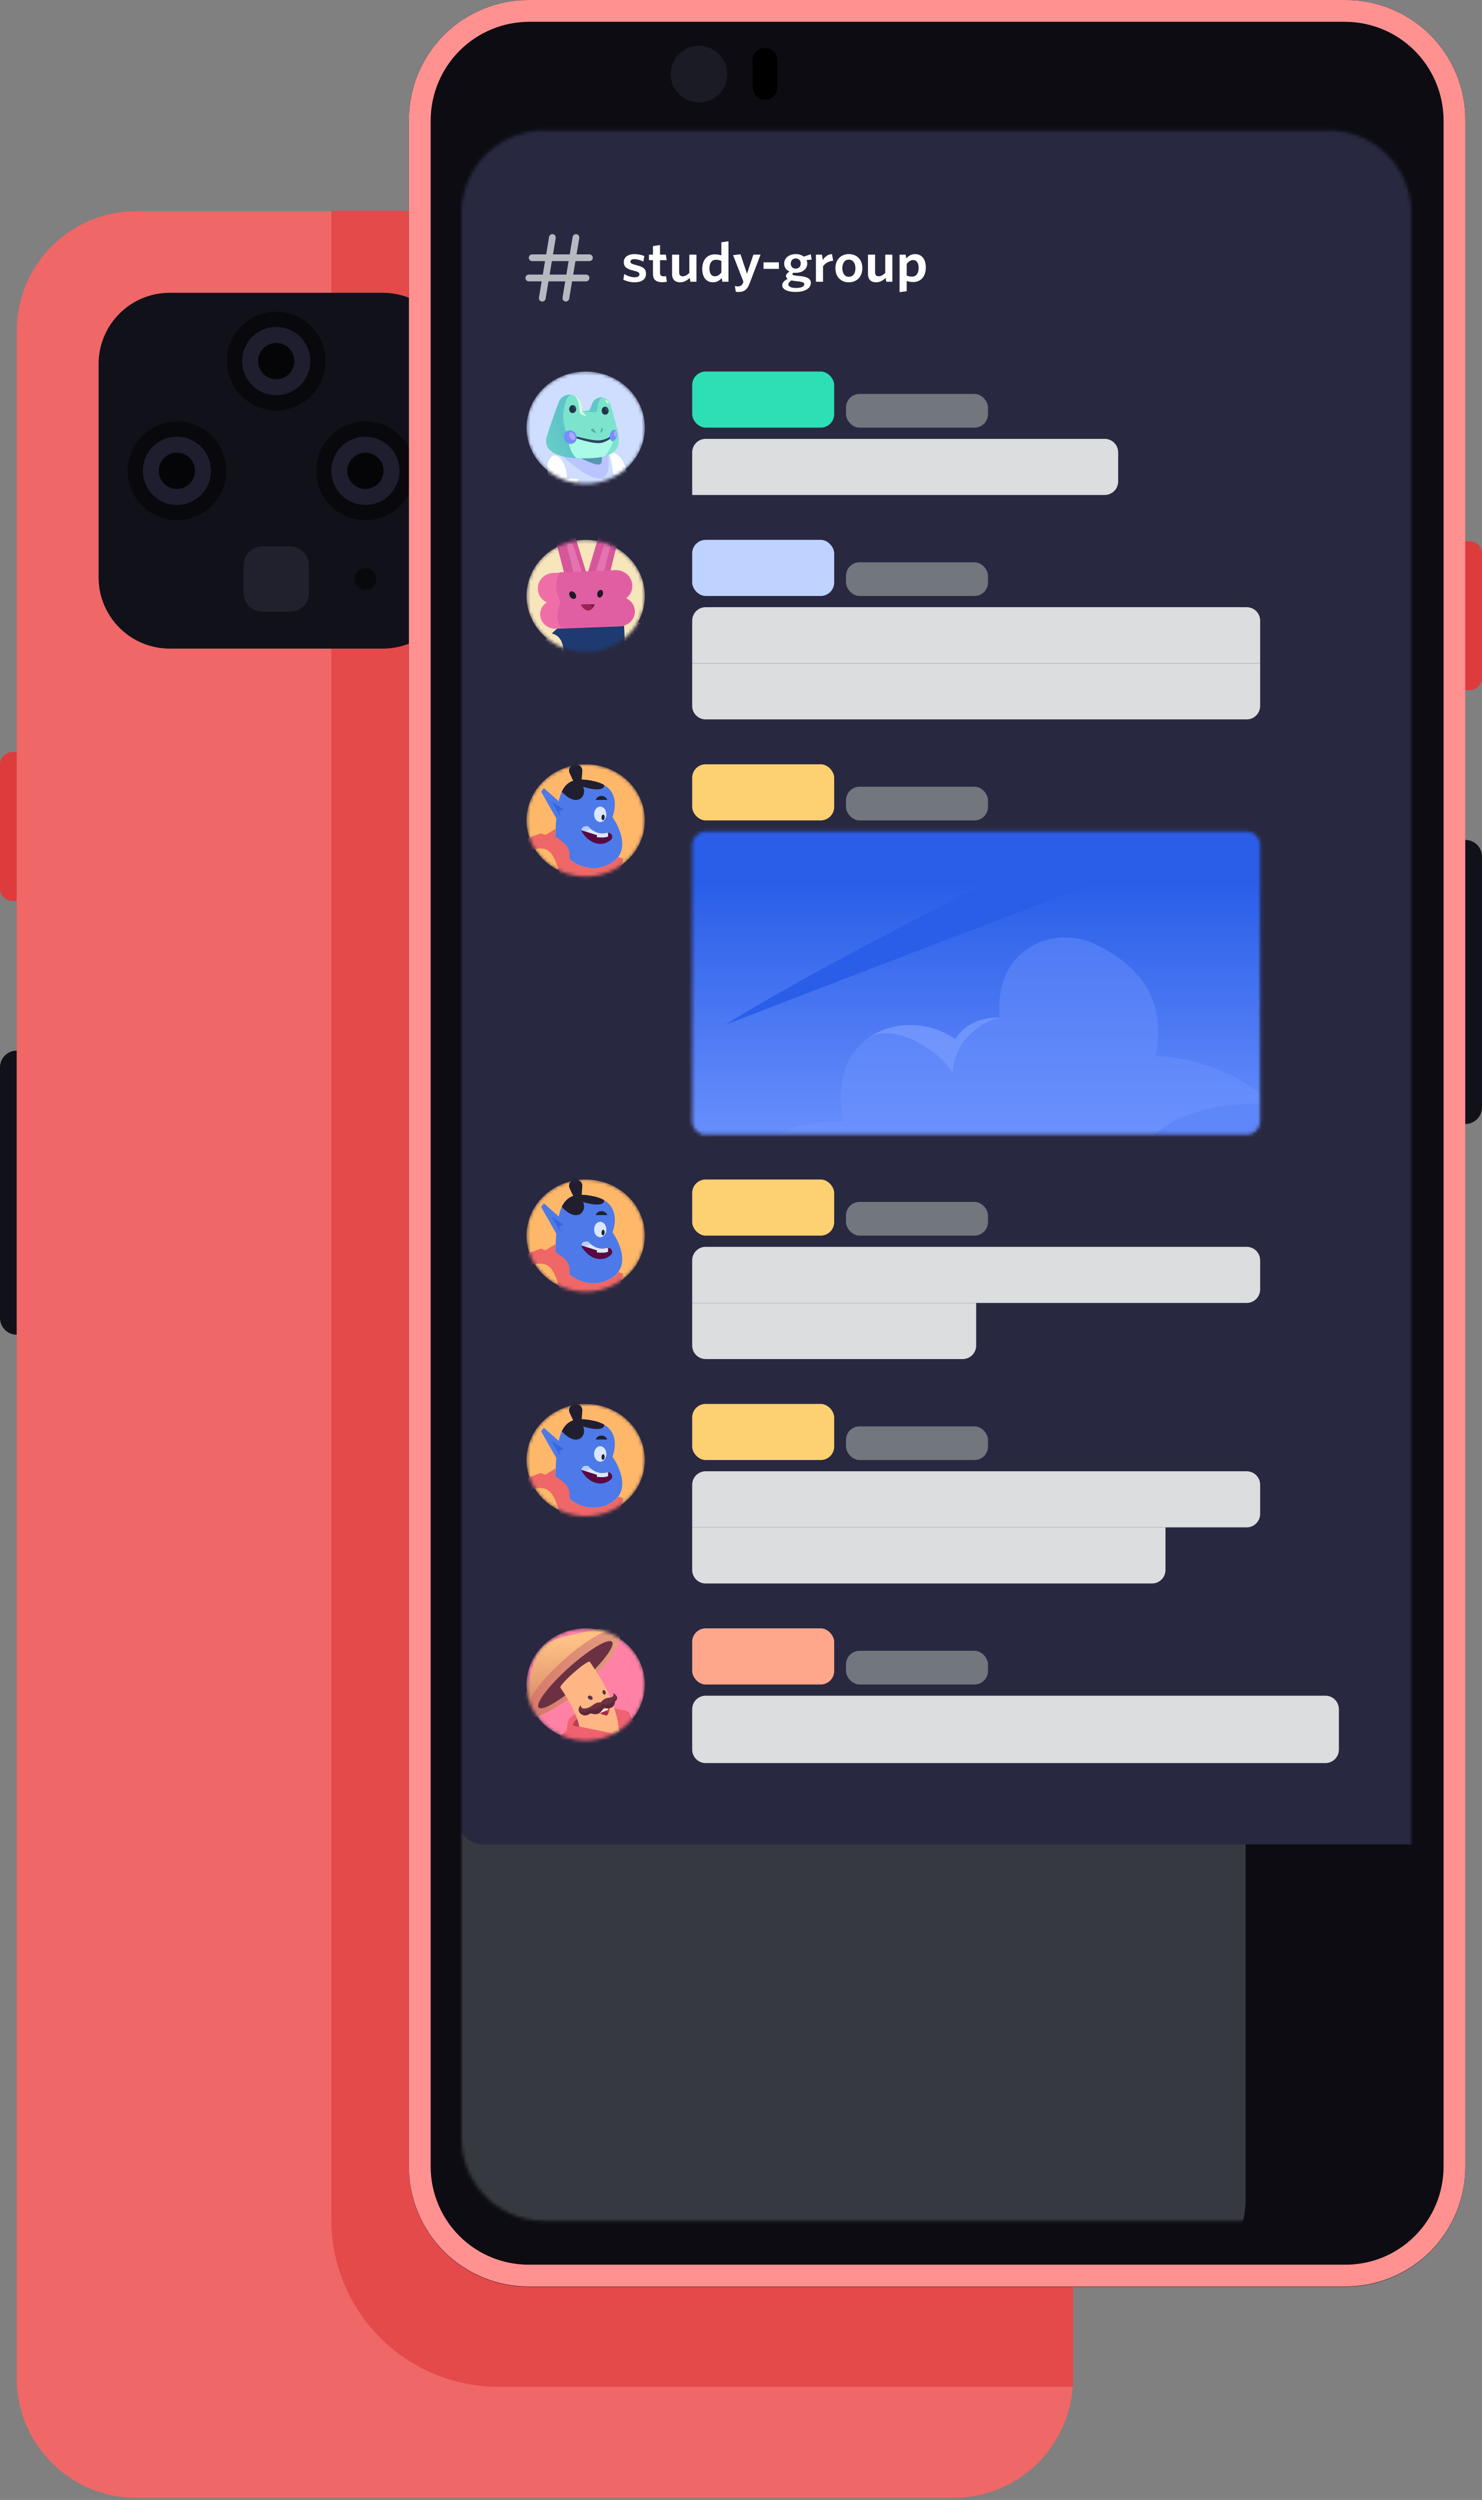<svg width="440" height="742" viewBox="0 0 440 742" fill="none" xmlns="http://www.w3.org/2000/svg">
<rect x="0" y="0" width="440" height="742" fill="#808080" stroke="none"/>
<g clip-path="url(#clip0_26173_42682)">
<path d="M40.471 741.396H283.073C302.69 741.396 318.592 725.465 318.592 705.814L318.592 98.249C318.592 78.598 302.69 62.667 283.073 62.667H40.471C20.854 62.667 4.952 78.598 4.952 98.249L4.952 705.814C4.952 725.465 20.854 741.396 40.471 741.396Z" fill="#EF6767"/>
<path d="M283.072 62.538H98.375V659.018C98.432 672.098 103.643 684.626 112.876 693.875C122.108 703.124 134.614 708.345 147.67 708.402H318.59V98.335C318.619 93.645 317.721 88.995 315.949 84.653C314.176 80.311 311.565 76.363 308.264 73.036C304.962 69.709 301.037 67.069 296.714 65.267C292.391 63.465 287.754 62.538 283.072 62.538Z" fill="#E44A4A"/>
<path d="M4.951 267.403H3.66C2.689 267.403 1.758 267.017 1.072 266.329C0.386 265.642 9.48906e-05 264.709 9.48906e-05 263.737L9.48906e-05 226.861C9.48906e-05 225.889 0.386 224.956 1.072 224.269C1.758 223.581 2.689 223.195 3.66 223.195H4.951L4.951 267.403Z" fill="#DE3C3C"/>
<path d="M4.951 396.144C3.638 396.144 2.379 395.622 1.45 394.691C0.522 393.761 9.48906e-05 392.5 9.48906e-05 391.184L9.48906e-05 316.786C9.48906e-05 315.47 0.522 314.209 1.45 313.279C2.379 312.349 3.638 311.826 4.951 311.826V311.826L4.951 396.144Z" fill="#11111A"/>
<path d="M113.659 86.906H50.371C38.72 86.906 29.275 96.368 29.275 108.04V171.375C29.275 183.047 38.72 192.509 50.371 192.509H113.659C125.31 192.509 134.755 183.047 134.755 171.375V108.04C134.755 96.368 125.31 86.906 113.659 86.906Z" fill="#11111A"/>
<path d="M108.493 175.106C110.276 175.106 111.722 173.657 111.722 171.871C111.722 170.084 110.276 168.636 108.493 168.636C106.709 168.636 105.264 170.084 105.264 171.871C105.264 173.657 106.709 175.106 108.493 175.106Z" fill="#08080D"/>
<path d="M82.015 121.841C90.099 121.841 96.653 115.275 96.653 107.177C96.653 99.078 90.099 92.513 82.015 92.513C73.931 92.513 67.377 99.078 67.377 107.177C67.377 115.275 73.931 121.841 82.015 121.841Z" fill="#08080D"/>
<path d="M82.016 117.312C87.603 117.312 92.133 112.775 92.133 107.177C92.133 101.579 87.603 97.041 82.016 97.041C76.428 97.041 71.898 101.579 71.898 107.177C71.898 112.775 76.428 117.312 82.016 117.312Z" fill="#1E1E2E"/>
<path d="M82.016 112.568C84.989 112.568 87.398 110.154 87.398 107.177C87.398 104.199 84.989 101.786 82.016 101.786C79.044 101.786 76.635 104.199 76.635 107.177C76.635 110.154 79.044 112.568 82.016 112.568Z" fill="#050508"/>
<path d="M86.105 162.167H77.925C74.834 162.167 72.328 164.677 72.328 167.774V175.947C72.328 179.043 74.834 181.554 77.925 181.554H86.105C89.196 181.554 91.702 179.043 91.702 175.947V167.774C91.702 164.677 89.196 162.167 86.105 162.167Z" fill="#21212E"/>
<path d="M52.525 154.404C60.609 154.404 67.163 147.838 67.163 139.74C67.163 131.641 60.609 125.076 52.525 125.076C44.44 125.076 37.887 131.641 37.887 139.74C37.887 147.838 44.44 154.404 52.525 154.404Z" fill="#08080D"/>
<path d="M52.524 149.875C58.111 149.875 62.641 145.337 62.641 139.739C62.641 134.142 58.111 129.604 52.524 129.604C46.936 129.604 42.406 134.142 42.406 139.739C42.406 145.337 46.936 149.875 52.524 149.875Z" fill="#1E1E2E"/>
<path d="M52.524 145.131C55.496 145.131 57.906 142.717 57.906 139.74C57.906 136.762 55.496 134.349 52.524 134.349C49.552 134.349 47.143 136.762 47.143 139.74C47.143 142.717 49.552 145.131 52.524 145.131Z" fill="#050508"/>
<path d="M108.493 154.404C116.578 154.404 123.131 147.838 123.131 139.74C123.131 131.641 116.578 125.076 108.493 125.076C100.409 125.076 93.856 131.641 93.856 139.74C93.856 147.838 100.409 154.404 108.493 154.404Z" fill="#08080D"/>
<path d="M108.492 149.875C114.08 149.875 118.61 145.337 118.61 139.739C118.61 134.142 114.08 129.604 108.492 129.604C102.905 129.604 98.375 134.142 98.375 139.739C98.375 145.337 102.905 149.875 108.492 149.875Z" fill="#1E1E2E"/>
<path d="M108.493 145.131C111.465 145.131 113.875 142.717 113.875 139.74C113.875 136.762 111.465 134.349 108.493 134.349C105.521 134.349 103.111 136.762 103.111 139.74C103.111 142.717 105.521 145.131 108.493 145.131Z" fill="#050508"/>
<path d="M399.53 0H156.927C137.31 0 121.408 15.931 121.408 35.582V643.146C121.408 662.798 137.31 678.728 156.927 678.728H399.53C419.146 678.728 435.048 662.798 435.048 643.146V35.582C435.048 15.931 419.146 0 399.53 0Z" fill="#0C0C12"/>
<path d="M399.314 6.47C407.042 6.469 414.456 9.53 419.94 14.983C425.424 20.437 428.533 27.841 428.59 35.582V643.06C428.59 646.902 427.832 650.705 426.358 654.251C424.884 657.797 422.724 661.016 420.003 663.722C417.281 666.429 414.052 668.569 410.501 670.019C406.951 671.469 403.149 672.201 399.314 672.173H156.927C149.219 672.173 141.828 669.106 136.378 663.646C130.928 658.186 127.866 650.781 127.866 643.06V35.582C127.922 27.878 131.002 20.506 136.44 15.059C141.878 9.611 149.237 6.526 156.927 6.47H399.314ZM399.314 0H156.927C152.262 0 147.644 0.921 143.334 2.709C139.025 4.497 135.11 7.118 131.811 10.422C128.513 13.726 125.897 17.648 124.112 21.965C122.327 26.282 121.408 30.909 121.408 35.582V643.06C121.408 647.733 122.327 652.36 124.112 656.677C125.897 660.994 128.513 664.916 131.811 668.22C135.11 671.524 139.025 674.145 143.334 675.934C147.644 677.722 152.262 678.642 156.927 678.642H399.314C403.997 678.671 408.639 677.771 412.973 675.996C417.307 674.22 421.248 671.604 424.569 668.297C427.89 664.99 430.526 661.058 432.324 656.727C434.122 652.396 435.048 647.751 435.048 643.06V35.582C435.048 30.891 434.122 26.247 432.324 21.915C430.526 17.584 427.89 13.652 424.569 10.345C421.248 7.038 417.307 4.422 412.973 2.647C408.639 0.871 403.997 -0.028 399.314 0Z" fill="#FF9191"/>
<mask id="mask0_26173_42682" style="mask-type:alpha" maskUnits="userSpaceOnUse" x="137" y="38" width="283" height="622">
<path d="M394.462 38.711H161.546C147.993 38.711 137.006 49.718 137.006 63.295V634.588C137.006 648.165 147.993 659.172 161.546 659.172H394.462C408.015 659.172 419.002 648.165 419.002 634.588V63.295C419.002 49.718 408.015 38.711 394.462 38.711Z" fill="#36393F"/>
</mask>
<g mask="url(#mask0_26173_42682)">
<path d="M345.28 57.188H112.364C98.811 57.188 87.824 68.194 87.824 81.771V653.064C87.824 666.641 98.811 677.648 112.364 677.648H345.28C358.833 677.648 369.82 666.641 369.82 653.064V81.771C369.82 68.194 358.833 57.188 345.28 57.188Z" fill="#36393F"/>
<g clip-path="url(#clip1_26173_42682)">
<rect x="135.25" y="34.5" width="323.194" height="512.927" rx="8" fill="#292841"/>
<path d="M191.792 81.263C191.792 79.748 190.931 79.181 188.736 78.648C187.471 78.332 187.155 78.082 187.155 77.649C187.155 77.216 187.541 76.916 188.332 76.916C189.175 76.916 190.176 77.2 191.019 77.649L191.3 75.984C190.457 75.634 189.438 75.418 188.332 75.418C186.364 75.418 185.205 76.4 185.205 77.799C185.205 79.265 186.066 79.831 188.121 80.33C189.473 80.647 189.842 80.88 189.842 81.446C189.842 81.979 189.35 82.296 188.437 82.296C187.383 82.296 186.259 81.912 185.345 81.346L185.064 83.012C185.872 83.428 187.137 83.794 188.367 83.794C190.597 83.794 191.792 82.845 191.792 81.263Z" fill="white"/>
<path d="M197.995 83.628L197.732 81.946C197.539 81.996 197.31 82.012 197.064 82.012C196.256 82.012 195.958 81.663 195.958 81.013V77.216H197.943L197.679 75.584H195.958V72.736L193.867 73.036V75.584H192.673V77.216H193.867V81.346C193.867 83.178 194.992 83.761 196.66 83.761C197.275 83.761 197.661 83.694 197.995 83.628Z" fill="white"/>
<path d="M199.534 75.584V81.363C199.534 82.878 200.36 83.794 201.958 83.794C203.082 83.794 203.996 83.212 204.786 82.495L204.979 83.628H206.771V75.584H204.663V81.013C204.048 81.613 203.381 82.012 202.731 82.012C201.958 82.012 201.642 81.546 201.642 80.847V75.584H199.534Z" fill="white"/>
<path d="M210.621 79.714C210.621 77.949 211.412 77.1 212.518 77.1C213.239 77.1 213.643 77.216 214.17 77.449V80.897C213.608 81.579 213.01 82.012 212.237 82.012C211.307 82.012 210.621 81.28 210.621 79.714ZM208.496 79.831C208.496 82.545 209.919 83.794 211.693 83.794C212.87 83.794 213.695 83.195 214.293 82.512L214.468 83.628H216.277V71.604L214.17 71.92V75.801C213.66 75.634 213.01 75.501 212.202 75.501C210.235 75.501 208.496 76.833 208.496 79.831Z" fill="white"/>
<path d="M219.316 86.659C220.845 86.659 221.828 86.076 222.548 84.144L225.798 75.584H223.672L221.775 81.246L219.843 75.468L217.648 75.734L220.722 83.611L220.651 83.844C220.37 84.71 219.808 85.01 219.106 85.01C218.737 85.01 218.438 84.96 218.175 84.894L218.456 86.576C218.649 86.625 218.86 86.659 219.316 86.659Z" fill="white"/>
<path d="M231.249 79.797V77.866H226.683V79.797H231.249Z" fill="white"/>
<path d="M237.74 78.199C237.74 79.081 237.178 79.731 236.247 79.731C235.334 79.731 234.772 79.098 234.772 78.265C234.772 77.383 235.316 76.7 236.247 76.7C237.143 76.7 237.74 77.35 237.74 78.199ZM240.744 83.961C240.744 82.728 239.655 82.212 237.916 81.979L236.827 81.879C235.509 81.696 235.246 81.629 235.246 81.363C235.246 81.23 235.386 81.08 235.597 80.93C235.808 80.963 236.036 80.98 236.282 80.98C238.109 80.98 239.672 79.947 239.672 78.215C239.672 77.849 239.602 77.483 239.444 77.166L240.989 77.066L240.708 75.468L238.636 76.167C238.021 75.684 237.213 75.418 236.229 75.418C234.332 75.418 232.822 76.5 232.822 78.265C232.822 79.331 233.419 80.164 234.42 80.614C233.718 81.013 233.349 81.446 233.349 81.896C233.349 82.212 233.507 82.512 233.841 82.762C232.787 83.328 232.242 83.911 232.242 84.66C232.242 85.993 233.981 86.659 236.282 86.659C238.741 86.659 240.744 85.693 240.744 83.961ZM236.423 85.476C234.824 85.476 234.069 85.043 234.069 84.444C234.069 84.028 234.35 83.644 234.965 83.228C235.386 83.311 235.65 83.361 236.229 83.428L237.371 83.561C238.425 83.711 238.794 83.961 238.794 84.394C238.794 84.993 237.933 85.476 236.423 85.476Z" fill="white"/>
<path d="M247.358 77.399L247.024 75.418C245.707 75.484 244.864 76.267 244.301 77.2L244.038 75.584H242.246V83.628H244.354V79.015C244.969 78.149 246.04 77.483 247.358 77.399Z" fill="white"/>
<path d="M256.026 79.598C256.026 76.983 254.34 75.418 252.021 75.418C249.72 75.418 248.034 77 248.034 79.614C248.034 82.229 249.702 83.794 252.003 83.794C254.322 83.794 256.026 82.212 256.026 79.598ZM253.971 79.614C253.971 81.113 253.303 82.162 252.003 82.162C250.774 82.162 250.089 81.08 250.089 79.598C250.089 78.115 250.756 77.05 252.003 77.05C253.268 77.05 253.971 78.132 253.971 79.614Z" fill="white"/>
<path d="M257.701 75.584V81.363C257.701 82.878 258.526 83.794 260.124 83.794C261.249 83.794 262.162 83.212 262.952 82.495L263.146 83.628H264.937V75.584H262.829V81.013C262.215 81.613 261.547 82.012 260.897 82.012C260.124 82.012 259.808 81.546 259.808 80.847V75.584H257.701Z" fill="white"/>
<path d="M272.74 79.498C272.74 81.263 271.915 82.112 270.825 82.112C270.105 82.112 269.701 81.996 269.192 81.763V78.315C269.754 77.633 270.351 77.183 271.107 77.183C272.055 77.183 272.74 77.949 272.74 79.498ZM274.865 79.381C274.865 76.683 273.443 75.418 271.669 75.418C270.492 75.418 269.666 76.034 269.069 76.683L268.876 75.584H267.084V86.725L269.192 86.426V83.395C269.701 83.578 270.351 83.711 271.159 83.711C273.109 83.711 274.865 82.379 274.865 79.381Z" fill="white"/>
<mask id="mask1_26173_42682" style="mask-type:alpha" maskUnits="userSpaceOnUse" x="156" y="110" width="36" height="34">
<ellipse cx="173.893" cy="126.927" rx="17.565" ry="16.654" fill="#C4C4C4"/>
</mask>
<g mask="url(#mask1_26173_42682)">
<ellipse cx="173.893" cy="126.927" rx="17.565" ry="16.654" fill="#CFDEFF"/>
<path d="M193.45 149.356C193.113 148.57 192.56 147.884 191.85 147.371C191.141 146.858 190.302 146.538 189.423 146.445L187.588 146.248C184.894 137.152 186.209 135.099 178.427 133.014L172.139 132.763C172.139 132.763 165.751 132.827 163.422 135.826L166.78 146.164C166.78 146.164 165.483 153.004 166.119 156.48L174.301 155.517L177.928 166.539C191.295 164.719 197.486 158.816 197.486 158.816L193.45 149.356Z" fill="#CFDEFF"/>
<path d="M164.918 133.612C173.914 141.691 182.031 147.224 180.582 134.557L164.918 133.612Z" fill="#B8C5FF"/>
<path d="M169.32 134.587C177.137 138.149 179.169 139.487 178.629 135.261L169.32 134.587Z" fill="#5697B0"/>
<path d="M186.176 140.509C185.206 136.693 184.487 135.046 180.512 133.646C181.595 136.046 182.095 140.989 182.095 140.989L186.176 140.509Z" fill="white"/>
<path d="M172.811 122.104L172.511 119.99C172.411 119.301 172.084 118.657 171.579 118.152C171.074 117.647 170.416 117.306 169.701 117.18V117.18C168.915 117.044 168.108 117.177 167.422 117.555C166.735 117.933 166.212 118.532 165.945 119.247C164.963 121.842 163.429 126.018 162.376 129.53C160.7 135.127 168.472 136.472 176.095 135.961C183.719 135.449 184.415 132.254 183.327 127.616C182.63 124.723 181.752 121.768 181.204 119.932C181.037 119.419 180.718 118.962 180.287 118.617C179.856 118.271 179.33 118.052 178.775 117.986V117.986C178.152 117.913 177.525 118.04 176.991 118.347C176.458 118.655 176.049 119.124 175.828 119.683L174.986 121.848L172.811 122.104Z" fill="#7CE4CC"/>
<path d="M182.311 129.777L181.767 129.592L178.99 130.499L176.161 130.832L171.249 129.864C171.249 129.864 168.523 125.849 168.75 130.296C168.926 133.368 170.299 135.139 171.133 135.952C172.78 136.035 174.43 136.016 176.072 135.896C177.312 135.837 178.539 135.646 179.731 135.327C180.551 134.209 181.87 132.148 182.311 129.777Z" fill="#AAFAE7"/>
<path opacity="0.74" d="M168.661 129.993C168.023 128.31 166.864 124.765 167.316 122.102C167.769 119.439 168.374 117.252 169.659 117.238C168.877 117.102 168.073 117.235 167.39 117.612C166.706 117.989 166.185 118.586 165.919 119.299C164.942 121.887 163.415 126.05 162.367 129.553C160.871 134.537 166.9 136.134 173.636 136.055C172.172 135.815 170.304 134.332 168.661 129.993Z" fill="url(#paint0_linear_26173_42682)"/>
<path d="M173.635 136.016L173.093 136.025L172.578 136.03L171.771 135.988L171.518 136.018L171.112 135.983C170.286 135.201 168.92 133.438 168.745 130.38C168.733 130.325 168.735 130.268 168.75 130.214C170.364 134.34 172.202 135.8 173.635 136.016Z" fill="#AAFAE7"/>
<path d="M181.664 129.306L181.664 129.93C178.694 131.792 178.213 132.309 170.51 129.936L170.428 129.355L170.761 129.447C177.281 131.073 178.526 131.221 181.664 129.306Z" fill="#2C4661"/>
<path d="M169.911 131.686C170.91 131.426 171.461 130.344 171.141 129.269C170.821 128.195 169.751 127.535 168.751 127.795C167.752 128.055 167.201 129.137 167.521 130.212C167.841 131.286 168.911 131.946 169.911 131.686Z" fill="#738EFF"/>
<path d="M183.122 129.465C183.321 128.543 183.027 127.703 182.464 127.589C181.902 127.475 181.284 128.13 181.085 129.052C180.885 129.974 181.18 130.813 181.742 130.927C182.304 131.041 182.922 130.386 183.122 129.465Z" fill="#738EFF"/>
<path opacity="0.41" d="M175.482 127.683C175.339 127.48 175.578 127.342 175.768 127.264C175.844 127.237 175.929 127.233 176.009 127.253C176.089 127.273 176.16 127.316 176.214 127.377L176.945 128.282C177.157 128.56 176.843 128.57 176.529 128.386C176.216 128.203 175.702 128.015 175.482 127.683Z" fill="#284E7A"/>
<path opacity="0.41" d="M178.745 128.112L178.961 127.62C178.999 127.536 179.01 127.442 178.992 127.351C178.974 127.26 178.928 127.176 178.861 127.11L178.761 127.012C178.752 127.001 178.74 126.993 178.727 126.989C178.713 126.984 178.699 126.982 178.685 126.984C178.671 126.985 178.658 126.99 178.647 126.998C178.635 127.006 178.626 127.016 178.62 127.028C178.488 127.379 178.386 127.74 178.315 128.108C178.285 128.496 178.538 128.467 178.745 128.112Z" fill="#284E7A"/>
<path d="M175.6 122.321L172.867 122.118L175.046 121.862L175.89 119.691C176.111 119.131 176.521 118.66 177.056 118.352C177.59 118.044 178.219 117.916 178.842 117.989V117.989L179.375 118.092C178.076 117.859 177.646 119.291 177.403 121.032C177.279 121.986 177.32 122.478 175.6 122.321Z" fill="#61C7C7"/>
<path d="M180.704 121.921C180.703 121.264 180.238 120.727 179.665 120.72C179.092 120.713 178.627 121.24 178.628 121.897C178.628 122.553 179.094 123.091 179.667 123.097C180.24 123.104 180.704 122.577 180.704 121.921Z" fill="#21354A"/>
<path d="M171.061 121.525C171.125 120.871 170.714 120.296 170.143 120.24C169.572 120.183 169.057 120.667 168.993 121.321C168.929 121.975 169.34 122.55 169.911 122.606C170.482 122.663 170.997 122.178 171.061 121.525Z" fill="#21354A"/>
<path d="M166.755 146.28C167.934 146.306 169.437 146.185 170.777 146.137C170.749 145.624 170.791 145.11 170.905 144.609C171.104 143.768 171.413 142.955 171.824 142.19C170.75 142.096 169.446 142.002 168.38 141.962C168.122 136.903 165.324 134.151 163.801 135.541C163.079 136.198 162.643 137.093 162.579 138.051C162.546 138.825 162.637 140.08 162.591 140.36C162.464 141.283 161.786 141.555 162.631 143.272C163.068 144.128 162.276 146.229 166.755 146.28Z" fill="white"/>
<path d="M170.416 117.422C171.508 118.089 171.793 119.702 171.885 120.351C171.976 120.999 172.14 122.16 172.182 122.457C172.224 122.754 172.323 122.852 173.357 123.306C174.391 123.761 173.958 123.318 173.485 122.797L172.849 122.131L172.552 120.025C172.468 119.45 172.226 118.905 171.85 118.447C171.475 117.99 170.979 117.635 170.416 117.422V117.422Z" fill="#D4FFDC"/>
<path d="M180.1 121.125C180.493 121.271 180.587 122.14 180.196 121.801C179.804 121.462 179.559 120.941 180.1 121.125Z" fill="#335A70"/>
<path d="M170.559 120.623C170.923 120.772 171.022 121.668 170.654 121.299C170.287 120.929 169.989 120.442 170.559 120.623Z" fill="#335A70"/>
<path d="M170.486 130.558C170.861 130.371 170.886 129.723 170.543 129.111C170.2 128.499 169.619 128.154 169.244 128.341C168.869 128.528 168.843 129.176 169.186 129.788C169.529 130.4 170.111 130.745 170.486 130.558Z" fill="#B2A6FF"/>
<path d="M183.084 128.726C183.081 128.292 182.901 127.94 182.682 127.938C182.463 127.937 182.287 128.287 182.29 128.721C182.293 129.154 182.473 129.507 182.692 129.509C182.911 129.51 183.086 129.16 183.084 128.726Z" fill="#B2A6FF"/>
<path d="M180.197 118.868C180.809 119.346 180.988 120.204 180.3 119.598C179.613 118.991 179.457 118.295 180.197 118.868Z" fill="#D4FFDC"/>
</g>
<g clip-path="url(#clip2_26173_42682)">
<rect x="205.51" y="110.273" width="42.156" height="16.654" rx="4" fill="#2DDFB4"/>
<rect x="251.179" y="116.935" width="42.156" height="9.992" rx="4" fill="#72767D"/>
</g>
<path d="M205.51 134.258C205.51 132.049 207.301 130.258 209.51 130.258H327.977C330.186 130.258 331.977 132.049 331.977 134.258V142.911C331.977 145.12 330.186 146.911 327.977 146.911H205.51V134.258Z" fill="#DCDDDE"/>
<mask id="mask2_26173_42682" style="mask-type:alpha" maskUnits="userSpaceOnUse" x="156" y="160" width="36" height="34">
<ellipse cx="173.893" cy="176.887" rx="17.565" ry="16.654" fill="#C4C4C4"/>
</mask>
<g mask="url(#mask2_26173_42682)">
<ellipse cx="173.893" cy="176.887" rx="17.565" ry="16.654" fill="#F7E5BC"/>
<path d="M194.092 187.312L191.705 192.532C191.518 192.944 191.246 193.317 190.905 193.627C190.564 193.938 190.16 194.18 189.718 194.341C189.276 194.501 188.805 194.575 188.332 194.56C187.859 194.544 187.395 194.439 186.966 194.25L178.045 190.401L182.488 183.76L187.924 186.635L188.725 184.388C191.531 185.445 193.029 186.37 194.092 187.312Z" fill="#F7E5BC"/>
<path d="M183.726 184.784C187.315 185.346 187.646 186.056 188.604 187.84L184.754 187.427L183.726 184.784Z" fill="#F7E5BC"/>
<path d="M166.824 156.487C166.11 156.698 165.508 157.158 165.139 157.775C164.77 158.392 164.663 159.118 164.838 159.807L168.41 173.634L174.804 172.378L170.501 158.37C170.393 158.016 170.212 157.685 169.968 157.398C169.724 157.11 169.422 156.872 169.079 156.697C168.737 156.522 168.361 156.413 167.974 156.377C167.587 156.341 167.196 156.378 166.824 156.487V156.487Z" fill="#D6569B"/>
<path d="M170.379 170.396L172.905 170.297L170.222 161.971C170.185 161.851 170.122 161.74 170.038 161.644C169.953 161.549 169.849 161.471 169.731 161.415C169.613 161.359 169.485 161.327 169.353 161.32C169.222 161.314 169.091 161.333 168.967 161.376V161.376C168.751 161.455 168.573 161.606 168.467 161.801C168.361 161.996 168.334 162.221 168.392 162.433L170.379 170.396Z" fill="#E374B0"/>
<path d="M181.617 156.421C182.334 156.625 182.941 157.08 183.317 157.693C183.692 158.307 183.807 159.033 183.638 159.724L180.223 173.568L173.812 172.395L177.958 158.337C178.062 157.981 178.24 157.649 178.482 157.359C178.723 157.07 179.023 156.829 179.363 156.65C179.704 156.472 180.079 156.36 180.466 156.32C180.853 156.281 181.244 156.315 181.617 156.421V156.421Z" fill="#D6569B"/>
<path d="M179.195 170.363L176.687 170.28L179.265 161.921C179.302 161.802 179.365 161.691 179.449 161.596C179.534 161.5 179.639 161.423 179.757 161.369C179.875 161.314 180.004 161.284 180.136 161.279C180.267 161.275 180.398 161.297 180.52 161.343V161.343C180.735 161.418 180.915 161.565 181.024 161.757C181.133 161.949 181.164 162.172 181.112 162.384L179.195 170.363Z" fill="#E374B0"/>
<path d="M186.356 190.517L185.311 193.655L185.171 194.052L183.882 197.884H159.907C159.681 197.042 159.96 196.877 160.569 195.935C161.179 194.993 160.866 195.241 160.953 192.961C161.022 191.359 161.632 189.872 163.81 188.022C164.472 187.477 164.629 187.262 165.309 186.668L165.518 186.486L165.622 186.387L165.762 186.288L182.14 183.843L185.433 189.046L186.356 190.517Z" fill="#F7E5BC"/>
<path d="M185.311 193.655C185.206 195.158 185.067 196.579 184.893 197.884H167.278C167.295 197.207 167.313 196.364 167.347 195.34C167.345 195.23 167.35 195.119 167.365 195.01V193.738C167.243 190.715 166.337 188.65 163.811 188.022C164.281 187.576 164.769 187.13 165.309 186.668L165.518 186.486L165.762 186.288L182.14 183.843C183.429 184.289 184.283 184.603 185.259 185.544C185.363 186.734 185.416 187.907 185.433 189.046C185.45 190.649 185.398 192.185 185.311 193.655Z" fill="#1F3A70"/>
<path d="M183.739 177.304L164.73 178.025C162.228 178.12 160.281 180.12 160.381 182.492L160.382 182.498C160.482 184.87 162.591 186.717 165.093 186.622L184.102 185.901C186.604 185.806 188.551 183.806 188.451 181.434L188.45 181.427C188.35 179.055 186.241 177.209 183.739 177.304Z" fill="#F06EA8"/>
<path d="M182.746 169.314L164.276 170.048C161.633 170.153 159.579 172.27 159.69 174.777L159.697 174.927C159.807 177.434 162.04 179.381 164.684 179.276L183.154 178.542C185.798 178.437 187.852 176.32 187.741 173.813L187.734 173.663C187.623 171.156 185.39 169.209 182.746 169.314Z" fill="#F06EA8"/>
<path d="M184.039 185.759C186.478 185.659 188.482 183.793 188.482 181.48C188.49 180.639 188.236 179.815 187.753 179.109C187.27 178.404 186.578 177.85 185.764 177.515C186.377 177.072 186.868 176.496 187.195 175.834C187.523 175.173 187.677 174.446 187.646 173.716V173.567C187.619 172.971 187.468 172.385 187.202 171.843C186.936 171.302 186.56 170.815 186.096 170.412C185.631 170.008 185.087 169.696 184.495 169.492C183.903 169.287 183.274 169.196 182.645 169.223L166.163 169.884C164.682 172.576 164.891 175.467 165.988 177.549C166.148 177.864 166.239 178.206 166.254 178.556C166.269 178.905 166.208 179.254 166.075 179.58C164.49 183.578 166.581 186.469 166.581 186.469L184.039 185.759Z" fill="#E05FA3"/>
<path d="M170.73 177.661C171.148 177.401 171.172 176.733 170.782 176.168C170.392 175.603 169.736 175.355 169.318 175.615C168.899 175.875 168.876 176.543 169.266 177.108C169.655 177.673 170.311 177.921 170.73 177.661Z" fill="#1B1926"/>
<path d="M178.985 176.427C179.166 175.812 178.952 175.218 178.507 175.1C178.063 174.982 177.555 175.385 177.374 176.001C177.193 176.616 177.407 177.21 177.851 177.327C178.296 177.445 178.804 177.042 178.985 176.427Z" fill="#1B1926"/>
<path d="M172.557 179.647C173.707 181.497 175.397 181.926 176.529 179.531C176.543 179.51 176.55 179.485 176.549 179.46C176.548 179.435 176.54 179.411 176.525 179.39C176.511 179.37 176.49 179.353 176.467 179.343C176.443 179.333 176.416 179.329 176.39 179.333L172.679 179.432C172.654 179.435 172.63 179.443 172.609 179.457C172.588 179.47 172.571 179.488 172.559 179.509C172.547 179.53 172.54 179.554 172.54 179.578C172.54 179.602 172.546 179.625 172.557 179.647Z" fill="#751B40"/>
<path d="M174.874 179.382L172.679 179.432C172.654 179.435 172.63 179.443 172.609 179.457C172.588 179.47 172.571 179.488 172.559 179.509C172.547 179.53 172.54 179.554 172.54 179.578C172.54 179.602 172.546 179.625 172.557 179.647C173.55 181.232 174.926 181.778 176.024 180.39C175.752 179.956 175.352 179.606 174.874 179.382V179.382Z" fill="#9C2455"/>
</g>
<g clip-path="url(#clip3_26173_42682)">
<rect x="205.51" y="160.234" width="42.156" height="16.654" rx="4" fill="#BED3FF"/>
<rect x="251.179" y="166.896" width="42.156" height="9.992" rx="4" fill="#72767D"/>
</g>
<path d="M205.51 184.218C205.51 182.009 207.301 180.218 209.51 180.218H370.133C372.342 180.218 374.133 182.009 374.133 184.218V196.872H205.51V184.218Z" fill="#DCDDDE"/>
<path d="M205.51 196.872H374.133V209.525C374.133 211.734 372.342 213.525 370.133 213.525H209.51C207.301 213.525 205.51 211.734 205.51 209.525V196.872Z" fill="#DCDDDE"/>
<mask id="mask3_26173_42682" style="mask-type:alpha" maskUnits="userSpaceOnUse" x="156" y="226" width="36" height="35">
<ellipse cx="173.893" cy="243.501" rx="17.565" ry="16.654" fill="#C4C4C4"/>
</mask>
<g mask="url(#mask3_26173_42682)">
<ellipse cx="173.893" cy="243.501" rx="17.565" ry="16.654" fill="#FFB869"/>
<path d="M164.879 248.94C166.929 255.699 175.176 260.381 181.792 255.964C188.408 251.546 181.838 242.491 181.838 242.491C181.838 242.491 185.426 233.921 176.434 231.889C167.441 229.857 165.205 233.567 164.879 248.94Z" fill="#4D7AE8"/>
<path d="M178.204 243.993C177.2 243.993 176.387 242.964 176.387 241.695C176.387 240.427 177.2 239.398 178.204 239.398C179.207 239.398 180.021 240.427 180.021 241.695C180.021 242.964 179.207 243.993 178.204 243.993Z" fill="#DBE7FF"/>
<path d="M178.984 243.439C178.727 243.423 178.546 243.034 178.579 242.572C178.612 242.11 178.847 241.748 179.104 241.765C179.361 241.781 179.542 242.17 179.509 242.632C179.476 243.095 179.24 243.456 178.984 243.439Z" fill="#201E2F"/>
<path d="M180.3 237.411C180.18 237.068 179.949 236.769 179.639 236.558C179.329 236.346 178.958 236.232 178.576 236.232C178.195 236.232 177.823 236.346 177.514 236.558C177.204 236.769 176.973 237.068 176.853 237.411H180.3Z" fill="#201E2F"/>
<path d="M180.114 247.173C178.344 247.614 176.434 247.217 174.849 245.582C174.642 245.359 174.352 245.22 174.039 245.195C173.726 245.17 173.415 245.262 173.172 245.45C172.907 245.62 172.724 245.883 172.663 246.181C172.602 246.479 172.668 246.788 172.846 247.04C175.269 250.795 179.043 251.369 181.372 249.249C181.532 249.113 181.651 248.939 181.717 248.745C181.782 248.55 181.792 248.343 181.745 248.145C181.713 247.975 181.643 247.815 181.542 247.672C181.441 247.53 181.309 247.409 181.156 247.318C181.002 247.226 180.83 247.166 180.651 247.141C180.472 247.116 180.289 247.127 180.114 247.173Z" fill="#590942"/>
<path d="M178.763 247.35C179.22 247.353 179.675 247.294 180.114 247.173H180.533V248.277C180.533 248.277 179.834 248.763 177.225 248.498V247.88L172.659 246.422C172.661 246.24 172.708 246.061 172.797 245.9C172.887 245.738 173.015 245.599 173.172 245.494C173.172 245.483 173.177 245.471 173.185 245.463C173.194 245.455 173.206 245.45 173.218 245.45C173.41 245.326 173.639 245.264 173.871 245.274C173.917 245.229 174.01 245.274 174.057 245.274H174.476C174.523 245.318 174.569 245.318 174.569 245.362C174.569 245.406 174.663 245.362 174.663 245.406L174.849 245.539C175.125 245.838 175.438 246.105 175.781 246.334L176.433 246.731C176.737 246.909 177.067 247.043 177.412 247.129C177.847 247.271 178.303 247.345 178.763 247.35Z" fill="#DBE7FF"/>
<path d="M173.172 245.45C173.172 245.438 173.177 245.427 173.185 245.419C173.194 245.41 173.206 245.406 173.218 245.406C173.41 245.281 173.639 245.219 173.871 245.229C173.917 245.185 174.01 245.229 174.057 245.229H174.476C174.523 245.273 174.569 245.273 174.569 245.317C174.569 245.362 174.663 245.317 174.663 245.362L174.849 245.494C174.996 245.678 175.168 245.841 175.361 245.98L174.057 246.731L172.659 246.289C172.675 246.122 172.729 245.961 172.817 245.816C172.906 245.671 173.027 245.546 173.172 245.45Z" fill="#B5CDFF"/>
<path d="M166.789 234.981C168.466 231.447 171.402 230.74 176.434 231.889C177.447 232.103 178.421 232.461 179.322 232.949C179.602 234.363 177.319 234.804 173.079 233.523C174.477 235.909 171.588 240.149 166.789 234.981Z" fill="#201E2F"/>
<path d="M172.66 231.756L172.893 228.841C172.914 228.575 172.874 228.307 172.776 228.057C172.678 227.807 172.524 227.58 172.325 227.391C172.126 227.202 171.887 227.057 171.623 226.964C171.359 226.871 171.077 226.833 170.796 226.853C170.48 226.87 170.173 226.959 169.901 227.114C169.63 227.268 169.402 227.482 169.237 227.739C169.072 227.995 168.975 228.286 168.954 228.585C168.934 228.885 168.99 229.185 169.119 229.459L170.517 232.463L172.66 231.756Z" fill="#201E2F"/>
<path d="M160.546 247.35L161.944 247.836L164.879 246.024V248.277L167.302 250.088C167.811 250.485 168.23 250.975 168.534 251.529C168.838 252.084 169.021 252.69 169.072 253.313L169.165 255.124C172.706 257.907 177.552 258.791 181.792 255.964C182.481 255.527 183.094 254.99 183.609 254.373L185.053 254.859C185.053 254.859 182.118 266.566 177.226 268.686C172.334 270.806 168.932 268.686 168.932 268.686C163.807 252.165 165.298 249.072 152.625 253.843L152.02 250.486L160.546 247.35Z" fill="#EF6767"/>
<path d="M170.703 242.093L161.477 233.92L160.639 234.936L167.767 247.526L170.703 242.093Z" fill="#4D7AE8"/>
<path d="M167.348 240.238L163.714 237.808L166.509 242.579L165.997 240.724L167.348 240.238Z" fill="#3366E0"/>
</g>
<g clip-path="url(#clip4_26173_42682)">
<rect x="205.51" y="226.848" width="42.156" height="16.654" rx="4" fill="#FDD171"/>
<rect x="251.179" y="233.509" width="42.156" height="9.992" rx="4" fill="#72767D"/>
</g>
<mask id="mask4_26173_42682" style="mask-type:alpha" maskUnits="userSpaceOnUse" x="205" y="246" width="170" height="91">
<path d="M205.51 250.832C205.51 248.623 207.301 246.832 209.51 246.832H370.133C372.342 246.832 374.133 248.623 374.133 250.832V332.761C374.133 334.97 372.342 336.761 370.133 336.761H209.51C207.301 336.761 205.51 334.97 205.51 332.761V250.832Z" fill="#DCDDDE"/>
</mask>
<g mask="url(#mask4_26173_42682)">
<path d="M533.866 226.848H-122.075V348.433H533.866V226.848Z" fill="url(#paint1_linear_26173_42682)"/>
<path d="M251.107 226.848C151.343 273.52 36.338 348.432 36.338 348.432H-14.097L160.787 226.848H251.107Z" fill="url(#paint2_linear_26173_42682)"/>
<path d="M419.456 226.848C327.231 260.779 215.381 304.149 215.381 304.149C245.126 285.232 336.04 238.987 371.602 226.848H419.456Z" fill="url(#paint3_linear_26173_42682)"/>
<path d="M250.595 253.631C278.148 237.958 294.843 230.208 294.843 230.208C273.805 232.966 261.411 241.648 250.595 253.631Z" fill="url(#paint4_linear_26173_42682)"/>
<path opacity="0.4" d="M343.168 313.336C345.36 302.518 343.659 288.902 324.813 280.065C311.518 274.258 294.986 282.551 296.809 301.974C291.237 302.071 286.567 303.819 283.617 308.422C269.277 298.419 244.92 306.324 250.431 332.894C234.083 332.448 226.36 337.4 223.554 348.432H324.813L390.571 348.374C385.47 329.476 367.238 314.948 343.168 313.336Z" fill="#7196FF"/>
<path opacity="0.5" d="M282.797 318.424C283.371 309.451 290.151 303.683 296.809 301.974C291.237 302.071 286.566 303.819 283.616 308.422C275.893 303.042 265.282 302.848 257.969 307.956C264.913 303.547 278.372 311.044 282.797 318.424Z" fill="#83A4FF"/>
<path d="M461.963 348.432C461.963 324.659 444.448 324.018 444.448 324.018C448.955 299.643 424.024 279.599 398.704 293.039C373.384 306.48 387.232 328.835 387.232 328.835C367.3 325.086 340.628 328.796 335.24 348.432H461.963Z" fill="#5E87F9"/>
<path d="M236.542 348.432C233.1 343.207 222.673 340.877 214.93 342.256C211.14 335.4 199.484 331.612 190.941 339.226C183.218 338.565 173.017 340.993 172.033 348.432H236.542Z" fill="#83A4FF"/>
</g>
<mask id="mask5_26173_42682" style="mask-type:alpha" maskUnits="userSpaceOnUse" x="156" y="350" width="36" height="34">
<ellipse cx="173.893" cy="366.737" rx="17.565" ry="16.654" fill="#C4C4C4"/>
</mask>
<g mask="url(#mask5_26173_42682)">
<ellipse cx="173.893" cy="366.737" rx="17.565" ry="16.654" fill="#FFB869"/>
<path d="M164.879 372.176C166.929 378.934 175.176 383.617 181.792 379.199C188.408 374.782 181.838 365.726 181.838 365.726C181.838 365.726 185.426 357.157 176.434 355.125C167.441 353.093 165.205 356.803 164.879 372.176Z" fill="#4D7AE8"/>
<path d="M178.204 367.228C177.2 367.228 176.387 366.2 176.387 364.931C176.387 363.663 177.2 362.634 178.204 362.634C179.207 362.634 180.021 363.663 180.021 364.931C180.021 366.2 179.207 367.228 178.204 367.228Z" fill="#DBE7FF"/>
<path d="M178.984 366.675C178.727 366.659 178.546 366.27 178.579 365.808C178.612 365.345 178.847 364.984 179.104 365.001C179.361 365.017 179.542 365.405 179.509 365.868C179.476 366.33 179.24 366.692 178.984 366.675Z" fill="#201E2F"/>
<path d="M180.3 360.646C180.18 360.303 179.949 360.005 179.639 359.794C179.329 359.582 178.958 359.468 178.576 359.468C178.195 359.468 177.823 359.582 177.514 359.794C177.204 360.005 176.973 360.303 176.853 360.646H180.3Z" fill="#201E2F"/>
<path d="M180.114 370.409C178.344 370.85 176.434 370.453 174.849 368.818C174.642 368.594 174.352 368.455 174.039 368.431C173.726 368.406 173.415 368.497 173.172 368.686C172.907 368.856 172.724 369.119 172.663 369.417C172.602 369.715 172.668 370.024 172.846 370.276C175.269 374.031 179.043 374.605 181.372 372.485C181.532 372.349 181.651 372.174 181.717 371.98C181.782 371.786 181.792 371.579 181.745 371.38C181.713 371.211 181.643 371.05 181.542 370.908C181.441 370.766 181.309 370.645 181.156 370.554C181.002 370.462 180.83 370.402 180.651 370.377C180.472 370.352 180.289 370.363 180.114 370.409Z" fill="#590942"/>
<path d="M178.763 370.586C179.22 370.589 179.675 370.53 180.114 370.409H180.533V371.513C180.533 371.513 179.834 371.999 177.225 371.734V371.116L172.659 369.658C172.661 369.476 172.708 369.297 172.797 369.135C172.887 368.974 173.015 368.835 173.172 368.73C173.172 368.718 173.177 368.707 173.185 368.699C173.194 368.691 173.206 368.686 173.218 368.686C173.41 368.562 173.639 368.5 173.871 368.509C173.917 368.465 174.01 368.509 174.057 368.509H174.476C174.523 368.554 174.569 368.554 174.569 368.598C174.569 368.642 174.663 368.598 174.663 368.642L174.849 368.774C175.125 369.074 175.438 369.341 175.781 369.57L176.433 369.967C176.737 370.144 177.067 370.278 177.412 370.365C177.847 370.507 178.303 370.581 178.763 370.586Z" fill="#DBE7FF"/>
<path d="M173.172 368.686C173.172 368.674 173.177 368.663 173.185 368.655C173.194 368.646 173.206 368.642 173.218 368.642C173.41 368.517 173.639 368.455 173.871 368.465C173.917 368.421 174.01 368.465 174.057 368.465H174.476C174.523 368.509 174.569 368.509 174.569 368.553C174.569 368.597 174.663 368.553 174.663 368.597L174.849 368.73C174.996 368.913 175.168 369.077 175.361 369.216L174.057 369.967L172.659 369.525C172.675 369.358 172.729 369.197 172.817 369.052C172.906 368.907 173.027 368.782 173.172 368.686Z" fill="#B5CDFF"/>
<path d="M166.789 358.217C168.466 354.683 171.402 353.976 176.434 355.125C177.447 355.339 178.421 355.697 179.322 356.185C179.602 357.598 177.319 358.04 173.079 356.759C174.477 359.144 171.588 363.385 166.789 358.217Z" fill="#201E2F"/>
<path d="M172.66 354.992L172.893 352.076C172.914 351.81 172.874 351.543 172.776 351.293C172.678 351.043 172.524 350.816 172.325 350.627C172.126 350.438 171.887 350.292 171.623 350.2C171.359 350.107 171.077 350.069 170.796 350.089C170.48 350.106 170.173 350.195 169.901 350.349C169.63 350.504 169.402 350.718 169.237 350.975C169.072 351.231 168.975 351.521 168.954 351.821C168.934 352.121 168.99 352.421 169.119 352.695L170.517 355.699L172.66 354.992Z" fill="#201E2F"/>
<path d="M160.546 370.585L161.944 371.071L164.879 369.26V371.513L167.302 373.324C167.811 373.721 168.23 374.211 168.534 374.765C168.838 375.319 169.021 375.926 169.072 376.549L169.165 378.36C172.706 381.143 177.552 382.027 181.792 379.199C182.481 378.763 183.094 378.226 183.609 377.609L185.053 378.095C185.053 378.095 182.118 389.801 177.226 391.922C172.334 394.042 168.932 391.922 168.932 391.922C163.807 375.4 165.298 372.308 152.625 377.079L152.02 373.722L160.546 370.585Z" fill="#EF6767"/>
<path d="M170.703 365.328L161.477 357.156L160.639 358.172L167.767 370.762L170.703 365.328Z" fill="#4D7AE8"/>
<path d="M167.348 363.474L163.714 361.044L166.509 365.815L165.997 363.959L167.348 363.474Z" fill="#3366E0"/>
</g>
<g clip-path="url(#clip5_26173_42682)">
<rect x="205.51" y="350.083" width="42.156" height="16.654" rx="4" fill="#FDD171"/>
<rect x="251.179" y="356.745" width="42.156" height="9.992" rx="4" fill="#72767D"/>
</g>
<path d="M205.51 374.068C205.51 371.859 207.301 370.068 209.51 370.068H370.133C372.342 370.068 374.133 371.859 374.133 374.068V382.721C374.133 384.93 372.342 386.721 370.133 386.721H205.51V374.068Z" fill="#DCDDDE"/>
<path d="M205.51 386.721H289.821V399.375C289.821 401.584 288.03 403.375 285.821 403.375H209.51C207.301 403.375 205.51 401.584 205.51 399.375V386.721Z" fill="#DCDDDE"/>
<mask id="mask6_26173_42682" style="mask-type:alpha" maskUnits="userSpaceOnUse" x="156" y="416" width="36" height="35">
<ellipse cx="173.893" cy="433.351" rx="17.565" ry="16.654" fill="#C4C4C4"/>
</mask>
<g mask="url(#mask6_26173_42682)">
<ellipse cx="173.893" cy="433.351" rx="17.565" ry="16.654" fill="#FFB869"/>
<path d="M164.879 438.79C166.929 445.548 175.176 450.231 181.792 445.813C188.408 441.396 181.838 432.34 181.838 432.34C181.838 432.34 185.426 423.77 176.434 421.738C167.441 419.706 165.205 423.417 164.879 438.79Z" fill="#4D7AE8"/>
<path d="M178.204 433.842C177.2 433.842 176.387 432.814 176.387 431.545C176.387 430.277 177.2 429.248 178.204 429.248C179.207 429.248 180.021 430.277 180.021 431.545C180.021 432.814 179.207 433.842 178.204 433.842Z" fill="#DBE7FF"/>
<path d="M178.984 433.289C178.727 433.272 178.546 432.884 178.579 432.422C178.612 431.959 178.847 431.598 179.104 431.614C179.361 431.631 179.542 432.019 179.509 432.482C179.476 432.944 179.24 433.306 178.984 433.289Z" fill="#201E2F"/>
<path d="M180.3 427.26C180.18 426.917 179.949 426.619 179.639 426.407C179.329 426.196 178.958 426.082 178.576 426.082C178.195 426.082 177.823 426.196 177.514 426.407C177.204 426.619 176.973 426.917 176.853 427.26H180.3Z" fill="#201E2F"/>
<path d="M180.114 437.022C178.344 437.464 176.434 437.066 174.849 435.432C174.642 435.208 174.352 435.069 174.039 435.045C173.726 435.02 173.415 435.111 173.172 435.3C172.907 435.47 172.724 435.733 172.663 436.031C172.602 436.329 172.668 436.638 172.846 436.89C175.269 440.645 179.043 441.219 181.372 439.098C181.532 438.962 181.651 438.788 181.717 438.594C181.782 438.4 181.792 438.193 181.745 437.994C181.713 437.825 181.643 437.664 181.542 437.522C181.441 437.38 181.309 437.259 181.156 437.167C181.002 437.076 180.83 437.016 180.651 436.991C180.472 436.966 180.289 436.977 180.114 437.022Z" fill="#590942"/>
<path d="M178.763 437.199C179.22 437.203 179.675 437.143 180.114 437.023H180.533V438.127C180.533 438.127 179.834 438.613 177.225 438.348V437.729L172.659 436.272C172.661 436.09 172.708 435.911 172.797 435.749C172.887 435.588 173.015 435.449 173.172 435.344C173.172 435.332 173.177 435.321 173.185 435.313C173.194 435.304 173.206 435.3 173.218 435.3C173.41 435.175 173.639 435.114 173.871 435.123C173.917 435.079 174.01 435.123 174.057 435.123H174.476C174.523 435.167 174.569 435.167 174.569 435.211C174.569 435.256 174.663 435.211 174.663 435.256L174.849 435.388C175.125 435.688 175.438 435.955 175.781 436.183L176.433 436.581C176.737 436.758 177.067 436.892 177.412 436.978C177.847 437.12 178.303 437.195 178.763 437.199Z" fill="#DBE7FF"/>
<path d="M173.172 435.3C173.172 435.288 173.177 435.277 173.185 435.268C173.194 435.26 173.206 435.255 173.218 435.255C173.41 435.131 173.639 435.069 173.871 435.079C173.917 435.035 174.01 435.079 174.057 435.079H174.476C174.523 435.123 174.569 435.123 174.569 435.167C174.569 435.211 174.663 435.167 174.663 435.211L174.849 435.344C174.996 435.527 175.168 435.691 175.361 435.83L174.057 436.581L172.659 436.139C172.675 435.972 172.729 435.81 172.817 435.665C172.906 435.52 173.027 435.396 173.172 435.3Z" fill="#B5CDFF"/>
<path d="M166.789 424.831C168.466 421.297 171.402 420.59 176.434 421.738C177.447 421.953 178.421 422.31 179.322 422.799C179.602 424.212 177.319 424.654 173.079 423.373C174.477 425.758 171.588 429.999 166.789 424.831Z" fill="#201E2F"/>
<path d="M172.66 421.606L172.893 418.69C172.914 418.424 172.874 418.157 172.776 417.907C172.678 417.657 172.524 417.429 172.325 417.241C172.126 417.052 171.887 416.906 171.623 416.813C171.359 416.72 171.077 416.683 170.796 416.702C170.48 416.719 170.173 416.809 169.901 416.963C169.63 417.117 169.402 417.332 169.237 417.588C169.072 417.845 168.975 418.135 168.954 418.435C168.934 418.734 168.99 419.034 169.119 419.309L170.517 422.312L172.66 421.606Z" fill="#201E2F"/>
<path d="M160.546 437.199L161.944 437.685L164.879 435.874V438.127L167.302 439.938C167.811 440.335 168.23 440.825 168.534 441.379C168.838 441.933 169.021 442.54 169.072 443.163L169.165 444.974C172.706 447.757 177.552 448.64 181.792 445.813C182.481 445.377 183.094 444.84 183.609 444.223L185.053 444.709C185.053 444.709 182.118 456.415 177.226 458.536C172.334 460.656 168.932 458.536 168.932 458.536C163.807 442.014 165.298 438.922 152.625 443.693L152.02 440.336L160.546 437.199Z" fill="#EF6767"/>
<path d="M170.703 431.942L161.477 423.77L160.639 424.786L167.767 437.376L170.703 431.942Z" fill="#4D7AE8"/>
<path d="M167.348 430.087L163.714 427.658L166.509 432.429L165.997 430.573L167.348 430.087Z" fill="#3366E0"/>
</g>
<g clip-path="url(#clip6_26173_42682)">
<rect x="205.51" y="416.697" width="42.156" height="16.654" rx="4" fill="#FDD171"/>
<rect x="251.179" y="423.359" width="42.156" height="9.992" rx="4" fill="#72767D"/>
</g>
<path d="M205.51 440.682C205.51 438.473 207.301 436.682 209.51 436.682H370.133C372.342 436.682 374.133 438.473 374.133 440.682V449.335C374.133 451.544 372.342 453.335 370.133 453.335H205.51V440.682Z" fill="#DCDDDE"/>
<path d="M205.51 453.335H346.029V465.988C346.029 468.198 344.238 469.988 342.029 469.988H209.51C207.301 469.988 205.51 468.198 205.51 465.988V453.335Z" fill="#DCDDDE"/>
<mask id="mask7_26173_42682" style="mask-type:alpha" maskUnits="userSpaceOnUse" x="156" y="483" width="36" height="34">
<ellipse cx="173.893" cy="499.965" rx="17.565" ry="16.654" fill="#C4C4C4"/>
</mask>
<g mask="url(#mask7_26173_42682)">
<ellipse cx="173.893" cy="499.965" rx="17.565" ry="16.654" fill="#FF82A6"/>
<path d="M183.707 487.323L183.657 487.466L183.509 487.815L183.459 487.957L183.344 488.211C180.801 494.027 175.829 498.276 172.537 501.232C169.128 504.278 165.279 506.843 161.102 508.853C156.986 510.705 155.09 508.972 155.508 505.735L155.9 504.112L157.829 495.933L157.911 495.535C159.22 490.206 161.309 487.162 168.215 485.59L178.725 483.242L178.759 483.227C182.429 482.421 185.007 483.64 183.707 487.323Z" fill="url(#paint5_linear_26173_42682)"/>
<path d="M182.558 483.265C179.216 483.758 172.998 487.542 166.856 493.138C160.714 498.734 156.047 504.936 155.661 508.004C156.272 509.65 158.08 510.183 161.067 508.849C165.249 506.835 169.102 504.265 172.516 501.213C175.812 498.251 180.79 493.994 183.336 488.166L183.452 487.912L183.501 487.769L183.65 487.419L183.699 487.276C184.474 485.113 183.916 483.804 182.558 483.265Z" fill="url(#paint6_linear_26173_42682)"/>
<path d="M172.848 499.08C178.856 493.677 182.819 488.392 181.701 487.276C180.583 486.16 174.807 489.635 168.8 495.038C162.792 500.442 158.828 505.727 159.946 506.843C161.064 507.959 166.84 504.484 172.848 499.08Z" fill="#6B3143"/>
<path d="M171.434 508.317L169.858 509.4C169.477 509.639 169.159 509.958 168.928 510.334C168.697 510.71 168.557 511.132 168.52 511.571L168.281 513.556L165.513 515.985C164.934 516.528 164.599 517.267 164.574 518.052L164.617 519.947C164.617 519.947 180.041 527.946 188.259 526.646C196.477 525.345 191.28 511.771 191.28 511.771C191.205 511.638 191.094 511.526 190.958 511.447C190.823 511.369 190.669 511.327 190.512 511.326L188.064 511.134L186.986 508.676C186.886 508.448 186.731 508.246 186.533 508.086C186.334 507.927 186.1 507.815 185.849 507.762L178.615 506.216L171.434 508.317Z" fill="#EF6270"/>
<path d="M171.9 512.53C169.701 512.104 169.851 512.155 170.462 511.196C170.811 510.603 171.326 510.117 171.952 509.793L171.9 512.53Z" fill="#BD3C53"/>
<path d="M175.092 493.195C174.825 492.92 172.649 494.397 170.243 496.535C167.838 498.674 166.11 500.619 166.377 500.894C169.361 505.199 171.367 509.279 172.012 512.477L183.94 514.854C183.16 504.731 178.127 497.755 175.092 493.195Z" fill="#FFB685"/>
<path d="M179.825 502.196C179.72 501.834 179.428 501.591 179.173 501.654C178.917 501.716 178.795 502.06 178.9 502.423C179.004 502.785 179.296 503.027 179.551 502.965C179.807 502.902 179.929 502.558 179.825 502.196Z" fill="#543247"/>
<path d="M175.894 504.318C176.079 504.064 175.937 503.666 175.577 503.429C175.218 503.191 174.776 503.205 174.592 503.459C174.407 503.713 174.549 504.111 174.909 504.348C175.269 504.586 175.71 504.572 175.894 504.318Z" fill="#543247"/>
<path d="M178.356 507.795C179.355 507.336 180.27 506.876 180.704 506.996C181.138 507.117 180.959 507.879 180.496 508.731C180.033 509.584 180.165 509.203 179.063 508.91C177.96 508.617 177.591 508.147 178.356 507.795Z" fill="#C74153"/>
<path d="M178.772 507.648L178.008 508.159C178.043 508.462 178.495 508.774 179.062 508.913C179.629 509.052 180.279 509.113 180.494 508.734L180.692 508.324C180.407 508.095 179.621 507.538 178.772 507.648Z" fill="#A82C3C"/>
<path d="M180.299 506.992C179.627 507.208 178.978 507.48 178.359 507.806C177.925 508.007 177.959 508.233 178.162 508.462L180.469 507.478C180.603 507.417 180.434 507.172 180.299 506.992Z" fill="white"/>
<path d="M183.2 504.06C183.216 504.012 183.182 503.947 183.199 503.9C183.155 503.574 183.006 503.267 182.774 503.021C182.542 502.775 182.238 502.602 181.904 502.527C181.985 502.597 182.05 502.684 182.092 502.78C182.134 502.877 182.153 502.981 182.147 503.085C182.141 503.188 182.111 503.288 182.058 503.378C182.005 503.467 181.931 503.543 181.842 503.6C181.522 503.773 181.161 503.871 180.79 503.883C180.306 503.93 179.842 504.077 179.43 504.315C179.018 504.553 178.668 504.877 178.404 505.263C176.697 505.164 176.117 506.195 174.915 506.748C174.591 506.906 174.242 507.012 173.88 507.064C172.693 507.248 172.49 506.779 172.453 506.153C171.153 507.153 171.997 508.613 173.02 508.986C173.623 509.271 174.426 509.143 175.259 508.518C177.353 509.041 178.088 508.783 179.266 506.915C181.259 507.404 182.527 506.66 182.602 504.898C182.768 504.819 182.909 504.701 183.014 504.554C183.118 504.408 183.182 504.238 183.2 504.06V504.06Z" fill="#6B3143"/>
<path d="M179.264 506.911C181.258 507.4 182.527 506.655 182.602 504.891C182.768 504.812 182.909 504.694 183.014 504.547C183.118 504.401 183.182 504.23 183.2 504.052V504.052C183.216 504.004 183.183 503.939 183.199 503.891C183.163 503.724 183.106 503.562 183.029 503.406C183.056 503.673 182.979 503.937 182.813 504.147C182.647 504.357 182.404 504.499 182.131 504.544C181.552 505.817 180.347 506.05 178.957 505.765C178.957 505.765 177.427 507.837 175.265 507.344C173.764 508.518 172.139 508.341 171.782 507.178C171.756 507.562 171.862 507.947 172.085 508.273C172.307 508.599 172.633 508.849 173.013 508.985C173.617 509.27 174.42 509.141 175.254 508.516C177.349 509.039 178.085 508.781 179.264 506.911Z" fill="#5E2737"/>
</g>
<g clip-path="url(#clip7_26173_42682)">
<rect x="205.51" y="483.312" width="42.156" height="16.654" rx="4" fill="#FFA78B"/>
<rect x="251.179" y="489.973" width="42.156" height="9.992" rx="4" fill="#72767D"/>
</g>
<path d="M205.51 507.296C205.51 505.087 207.301 503.296 209.51 503.296H393.51C395.719 503.296 397.51 505.087 397.51 507.296V519.296C397.51 521.505 395.719 523.296 393.51 523.296H209.51C207.301 523.296 205.51 521.505 205.51 519.296V507.296Z" fill="#DCDDDE"/>
</g>
<path fill-rule="evenodd" clip-rule="evenodd" d="M164.986 70.665C165.077 70.12 164.709 69.605 164.164 69.514C163.62 69.423 163.104 69.791 163.014 70.336L162.153 75.5H158C157.448 75.5 157 75.948 157 76.5C157 77.052 157.448 77.5 158 77.5H161.82L161.153 81.5H157C156.448 81.5 156 81.948 156 82.5C156 83.052 156.448 83.5 157 83.5H160.82L160.014 88.336C159.923 88.88 160.291 89.396 160.836 89.487C161.38 89.577 161.896 89.209 161.986 88.665L162.847 83.5H167.82L167.014 88.336C166.923 88.88 167.291 89.396 167.836 89.487C168.38 89.577 168.896 89.209 168.986 88.665L169.847 83.5H174C174.552 83.5 175 83.052 175 82.5C175 81.948 174.552 81.5 174 81.5H170.18L170.847 77.5H175C175.552 77.5 176 77.052 176 76.5C176 75.948 175.552 75.5 175 75.5H171.18L171.986 70.665C172.077 70.12 171.709 69.605 171.164 69.514C170.62 69.423 170.104 69.791 170.014 70.336L169.153 75.5H164.18L164.986 70.665ZM168.153 81.5L168.82 77.5H163.847L163.18 81.5H168.153Z" fill="#B5BAC1"/>
</g>
<path d="M207.514 30.406C212.151 30.406 215.91 26.641 215.91 21.996C215.91 17.351 212.151 13.586 207.514 13.586C202.878 13.586 199.119 17.351 199.119 21.996C199.119 26.641 202.878 30.406 207.514 30.406Z" fill="#1B1B26"/>
<path d="M230.762 17.899C230.762 15.874 229.124 14.233 227.103 14.233C225.082 14.233 223.443 15.874 223.443 17.899V25.921C223.443 27.946 225.082 29.587 227.103 29.587C229.124 29.587 230.762 27.946 230.762 25.921V17.899Z" fill="black"/>
<path d="M435.049 160.657H436.34C437.311 160.657 438.242 161.043 438.928 161.731C439.614 162.418 440 163.351 440 164.323V201.199C440 202.171 439.614 203.104 438.928 203.791C438.242 204.479 437.311 204.865 436.34 204.865H435.049V160.657Z" fill="#DE3C3C"/>
<path d="M435.049 249.289C436.362 249.289 437.621 249.811 438.55 250.741C439.478 251.671 440 252.933 440 254.248V328.647C440 329.962 439.478 331.224 438.55 332.154C437.621 333.084 436.362 333.607 435.049 333.607V249.289Z" fill="#11111A"/>
</g>
<defs>
<linearGradient id="paint0_linear_26173_42682" x1="161.646" y1="129.995" x2="167.257" y2="127.744" gradientUnits="userSpaceOnUse">
<stop stop-color="#61C7C7"/>
<stop offset="1" stop-color="#54B9C7"/>
</linearGradient>
<linearGradient id="paint1_linear_26173_42682" x1="205.896" y1="348.984" x2="205.896" y2="261.892" gradientUnits="userSpaceOnUse">
<stop stop-color="#7196FF"/>
<stop offset="1" stop-color="#2A5EE8"/>
</linearGradient>
<linearGradient id="paint2_linear_26173_42682" x1="218357" y1="73327.1" x2="218357" y2="4419.08" gradientUnits="userSpaceOnUse">
<stop stop-color="#537FF5"/>
<stop offset="1" stop-color="#2A5EE8"/>
</linearGradient>
<linearGradient id="paint3_linear_26173_42682" x1="366408" y1="52527.4" x2="366408" y2="3226.14" gradientUnits="userSpaceOnUse">
<stop stop-color="#537FF5"/>
<stop offset="1" stop-color="#2A5EE8"/>
</linearGradient>
<linearGradient id="paint4_linear_26173_42682" x1="69995.4" y1="14313.1" x2="69995.4" y2="1037.85" gradientUnits="userSpaceOnUse">
<stop stop-color="#537FF5"/>
<stop offset="1" stop-color="#2A5EE8"/>
</linearGradient>
<linearGradient id="paint5_linear_26173_42682" x1="168.771" y1="486.544" x2="169.989" y2="504.046" gradientUnits="userSpaceOnUse">
<stop stop-color="#FFC285"/>
<stop offset="1" stop-color="#DB8D6B"/>
</linearGradient>
<linearGradient id="paint6_linear_26173_42682" x1="153.64" y1="504.2" x2="185.485" y2="487.591" gradientUnits="userSpaceOnUse">
<stop stop-color="#D67569"/>
<stop offset="1" stop-color="#E39E7F"/>
</linearGradient>
<clipPath id="clip0_26173_42682">
<rect width="440" height="741.395" fill="white"/>
</clipPath>
<clipPath id="clip1_26173_42682">
<rect x="135.25" y="34.5" width="323.194" height="512.927" rx="8" fill="white"/>
</clipPath>
<clipPath id="clip2_26173_42682">
<rect width="87.824" height="16.654" fill="white" transform="translate(205.51 110.273)"/>
</clipPath>
<clipPath id="clip3_26173_42682">
<rect width="87.824" height="16.654" fill="white" transform="translate(205.51 160.234)"/>
</clipPath>
<clipPath id="clip4_26173_42682">
<rect width="87.824" height="16.654" fill="white" transform="translate(205.51 226.848)"/>
</clipPath>
<clipPath id="clip5_26173_42682">
<rect width="87.824" height="16.654" fill="white" transform="translate(205.51 350.083)"/>
</clipPath>
<clipPath id="clip6_26173_42682">
<rect width="87.824" height="16.654" fill="white" transform="translate(205.51 416.697)"/>
</clipPath>
<clipPath id="clip7_26173_42682">
<rect width="87.824" height="16.654" fill="white" transform="translate(205.51 483.312)"/>
</clipPath>
</defs>
</svg>

